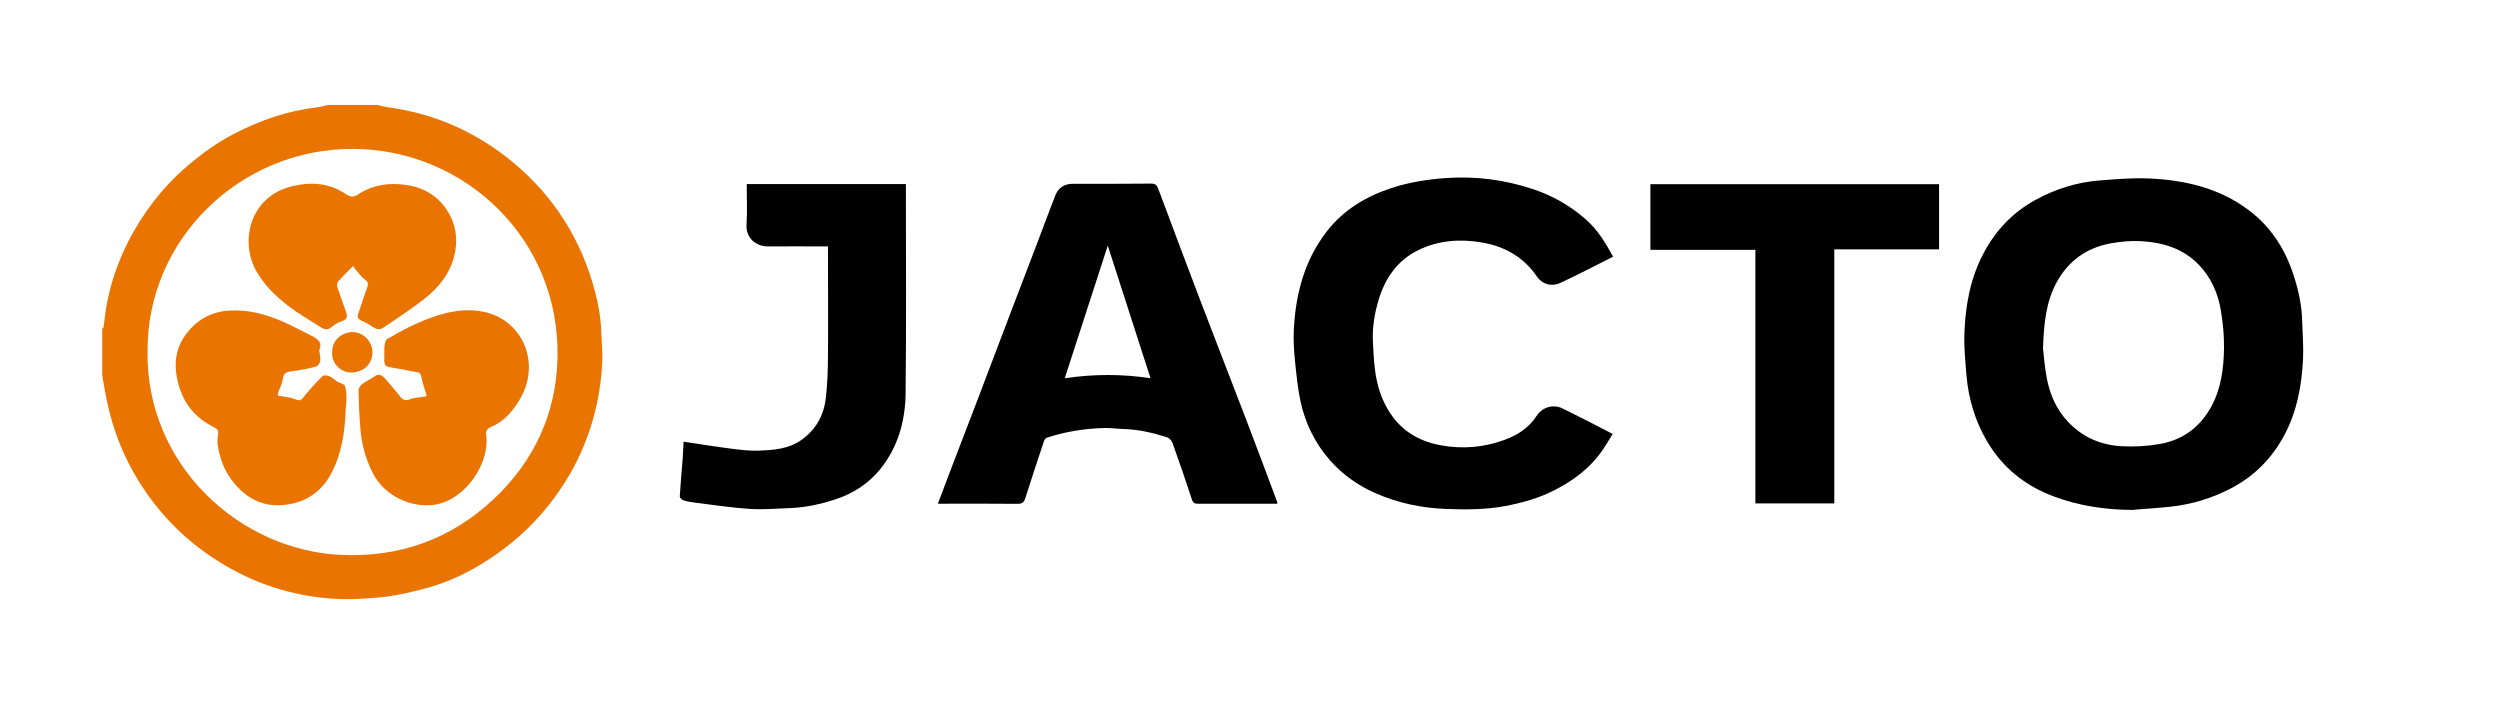<svg xmlns="http://www.w3.org/2000/svg" id="Jacto" viewBox="0 0 248.65 70"><defs><style> .cls-1 { fill: #000; } .cls-1, .cls-2 { stroke-width: 0px; } .cls-2 { fill: #ea7400; } </style></defs><path class="cls-2" d="M37.43,10.42c.38.08.75.19,1.14.25,4.37.58,8.29,2.24,11.76,4.92,4.16,3.23,7.04,7.38,8.57,12.42.51,1.67.86,3.39.91,5.15.03.93.13,1.85.09,2.78-.12,2.9-.72,5.7-1.83,8.39-.85,2.08-1.99,3.98-3.37,5.75-1.48,1.91-3.22,3.55-5.19,4.95-2.14,1.52-4.44,2.73-6.97,3.43-1.51.41-3.05.78-4.6.94-1.76.18-3.55.26-5.31.11-4.24-.36-8.14-1.78-11.66-4.17-3.25-2.2-5.82-5.03-7.74-8.45-1.42-2.52-2.3-5.22-2.8-8.06-.09-.5-.17-1.01-.26-1.51,0-1.54,0-3.08,0-4.62.05-.06.13-.12.14-.19.08-.59.13-1.2.23-1.79.39-2.35,1.14-4.59,2.22-6.7,1.45-2.82,3.33-5.31,5.75-7.4,1.47-1.27,3.03-2.41,4.75-3.3,2.6-1.35,5.35-2.32,8.29-2.64.35-.04.69-.16,1.03-.24,1.62,0,3.23,0,4.85,0ZM14.67,34.97c-.13,11.31,9.17,19.76,19.23,20.22,5.81.27,10.92-1.54,15.17-5.52,4.04-3.78,6.24-8.5,6.38-14.03.29-11.83-9.2-20.78-20.31-20.83-11.28-.05-20.57,9.05-20.46,20.16Z"></path><path class="cls-1" d="M212.22,50.72c-2.76-.01-5.43-.39-8.02-1.37-2.81-1.06-5.02-2.84-6.55-5.43-1.21-2.04-1.87-4.27-2.07-6.63-.11-1.38-.25-2.77-.2-4.15.1-2.78.59-5.49,1.92-7.98,1.19-2.24,2.87-4.02,5.1-5.25,1.99-1.1,4.13-1.78,6.4-1.96,1.63-.13,3.28-.27,4.91-.2,3.57.15,6.99.94,9.92,3.13,2.19,1.63,3.62,3.84,4.47,6.42.48,1.48.83,2.98.87,4.54.04,1.3.15,2.61.09,3.9-.13,2.63-.61,5.21-1.87,7.56-1.21,2.25-2.92,4.01-5.2,5.22-1.94,1.03-3.98,1.65-6.15,1.88-1.2.13-2.41.2-3.61.3ZM203.19,34.58c.09.72.16,1.85.37,2.96.3,1.67.97,3.2,2.15,4.44,1.42,1.5,3.23,2.28,5.26,2.4,1.26.07,2.55,0,3.79-.21,2.3-.39,4.04-1.66,5.17-3.72.99-1.82,1.24-3.81,1.27-5.82.02-1.27-.11-2.55-.32-3.8-.29-1.69-.97-3.23-2.18-4.49-1.56-1.62-3.56-2.23-5.72-2.35-1-.06-2.03.03-3.02.21-2.4.43-4.23,1.72-5.41,3.89-1.03,1.9-1.26,3.97-1.35,6.49Z"></path><path class="cls-1" d="M127.04,50.1h-.49c-2.46,0-4.92,0-7.38,0-.34,0-.51-.06-.63-.44-.61-1.88-1.26-3.76-1.93-5.62-.08-.22-.32-.48-.54-.55-1.41-.45-2.85-.78-4.34-.82-.62-.02-1.24-.11-1.86-.1-1.97.04-3.9.36-5.77.97-.12.04-.23.23-.28.38-.63,1.88-1.25,3.76-1.85,5.65-.13.39-.31.54-.75.54-2.62-.03-5.24-.01-7.94-.01.42-1.11.82-2.18,1.23-3.25.94-2.46,1.89-4.91,2.82-7.36,1.02-2.69,2.04-5.37,3.06-8.06.92-2.41,1.84-4.81,2.76-7.22.6-1.59,1.19-3.18,1.81-4.77.3-.77.91-1.16,1.73-1.16,2.6,0,5.21.01,7.81-.02.41,0,.57.17.69.49,1.41,3.76,2.81,7.52,4.24,11.26,1.48,3.88,2.99,7.75,4.48,11.63,1.05,2.75,2.08,5.51,3.11,8.26.02.05.01.1.03.19ZM114.43,37.62c-1.41-4.37-2.81-8.71-4.25-13.19-1.45,4.48-2.86,8.81-4.28,13.19,2.91-.43,5.7-.43,8.54,0Z"></path><path class="cls-1" d="M160.44,25.53c-1.77.89-3.49,1.79-5.25,2.61-.72.34-1.71.27-2.36-.68-1.34-1.94-3.23-2.97-5.48-3.35-2.13-.36-4.25-.21-6.23.74-2.16,1.04-3.39,2.85-4.04,5.1-.38,1.31-.6,2.66-.53,4.02.09,1.79.15,3.59.8,5.31,1.06,2.8,3.02,4.48,5.96,5.01,2.14.39,4.26.22,6.3-.53,1.3-.47,2.43-1.18,3.21-2.38.59-.9,1.66-1.21,2.61-.75,1.63.8,3.24,1.64,4.97,2.53-.42.66-.79,1.33-1.24,1.93-1.21,1.62-2.82,2.79-4.6,3.69-1.52.77-3.16,1.23-4.85,1.55-1.95.37-3.91.36-5.86.29-2.44-.09-4.81-.58-7.07-1.58-1.75-.77-3.26-1.85-4.51-3.27-1.49-1.7-2.46-3.69-2.93-5.89-.28-1.34-.41-2.71-.55-4.08-.1-.97-.15-1.96-.11-2.93.17-3.58,1.04-6.96,3.28-9.85,1.65-2.13,3.87-3.47,6.41-4.31,1.77-.58,3.58-.87,5.44-1,2.97-.21,5.85.17,8.66,1.1,1.92.64,3.66,1.62,5.2,2.96,1.2,1.04,2,2.34,2.76,3.75Z"></path><path class="cls-1" d="M192.86,18.32v6.48h-10.42v25.27h-7.85v-25.22h-10.44v-6.53h28.71Z"></path><path class="cls-1" d="M68,43.93c1.66.25,3.17.5,4.69.69.93.12,1.88.24,2.81.2,1.46-.06,2.92-.16,4.19-1.05,1.45-1.02,2.24-2.44,2.44-4.14.17-1.41.21-2.84.22-4.26.03-3.4,0-6.81,0-10.21v-.65c-.23,0-.42,0-.61,0-1.76,0-3.52-.02-5.28,0-1.34.02-2.29-.89-2.21-2.18.08-1.33.02-2.66.02-4.02h15.83v.57c0,6.75.05,13.51-.03,20.26-.03,2.73-.76,5.34-2.52,7.52-1.17,1.44-2.69,2.43-4.47,3.01-1.45.47-2.92.8-4.44.86-1.34.05-2.68.17-4.02.09-1.79-.11-3.58-.39-5.37-.61-.44-.05-.87-.12-1.29-.25-.15-.04-.35-.26-.35-.39.07-1.25.19-2.5.29-3.76.04-.58.06-1.15.09-1.69Z"></path><path class="cls-2" d="M35.1,26.48c-.54.55-1.03,1.02-1.48,1.53-.1.12-.13.38-.07.54.28.85.59,1.69.89,2.54.15.42.05.69-.43.85-.36.12-.73.32-1.01.57-.35.31-.67.3-1.02.08-1.13-.72-2.31-1.39-3.37-2.21-1.19-.92-2.27-1.98-3.06-3.32-1.76-2.98-.73-7.51,3.48-8.53,1.88-.46,3.72-.35,5.36.77.51.35.8.32,1.28,0,1.43-.92,3.01-1.15,4.7-.91,1.87.26,3.31,1.18,4.25,2.78.66,1.12.88,2.37.68,3.68-.33,2.12-1.55,3.67-3.16,4.93-1.28,1-2.66,1.88-4,2.8-.35.24-.69.19-1.04-.05-.36-.24-.75-.47-1.14-.64-.31-.14-.46-.29-.34-.64.3-.87.56-1.74.88-2.6.13-.36.17-.59-.21-.85-.35-.24-.6-.63-.89-.96-.12-.14-.23-.31-.29-.39Z"></path><path class="cls-2" d="M31.75,34.84c.05.38.15.72.1,1.04-.03.22-.23.53-.41.58-.8.21-1.62.37-2.44.47-.64.08-.8.22-.89.87-.05.39-.27.76-.4,1.14-.04.12-.06.26-.09.39.12.02.24.05.36.07.4.08.81.11,1.18.24.74.27.72.26,1.18-.32.54-.67,1.13-1.31,1.75-1.92.11-.11.48-.06.68.03.29.12.52.36.79.53.25.15.67.22.75.43.15.4.15.87.15,1.31,0,.42-.08.85-.09,1.27-.08,2.03-.39,4.02-1.29,5.86-.92,1.89-2.42,3.06-4.55,3.36-2.36.34-4.13-.64-5.5-2.47-.8-1.07-1.23-2.3-1.39-3.62-.02-.16-.02-.33,0-.48.14-.88.13-.86-.59-1.25-2.1-1.12-3.2-2.92-3.52-5.25-.19-1.39.1-2.67.89-3.77,1.06-1.47,2.5-2.34,4.38-2.46,1.87-.12,3.6.36,5.28,1.08.99.42,1.94.95,2.91,1.43.63.31,1.12.68.75,1.45Z"></path><path class="cls-2" d="M42.44,39.36c-.2-.71-.43-1.3-.54-1.91-.09-.5-.46-.43-.76-.49-.79-.17-1.59-.31-2.39-.44-.54-.09-.55-.43-.53-.86.03-.4-.02-.8.02-1.19.03-.26.08-.63.26-.74,1.58-.94,3.22-1.78,4.98-2.34,1.53-.49,3.1-.71,4.67-.37,2.87.61,4.73,3.22,4.42,6.14-.14,1.35-.74,2.53-1.57,3.59-.62.8-1.37,1.41-2.33,1.79-.17.07-.37.39-.34.56.51,2.88-2.03,6.66-5.15,7.11-2.16.31-4.93-.79-6.13-3.21-.66-1.33-1.06-2.73-1.19-4.2-.12-1.33-.17-2.66-.2-3.99,0-.2.19-.47.37-.61.36-.28.8-.45,1.16-.72.42-.32.74-.24,1.06.12.51.59,1.04,1.17,1.51,1.79.29.38.54.52,1.03.32.42-.17.92-.17,1.38-.25.13-.02.25-.07.28-.08Z"></path><path class="cls-2" d="M33.05,35.05c-.09-1.15.94-2.01,2-2.02,1.07-.02,2,.94,1.99,2.01,0,1.17-.88,1.98-2.05,2.01-1.02.03-2.03-.84-1.95-2Z"></path></svg>
